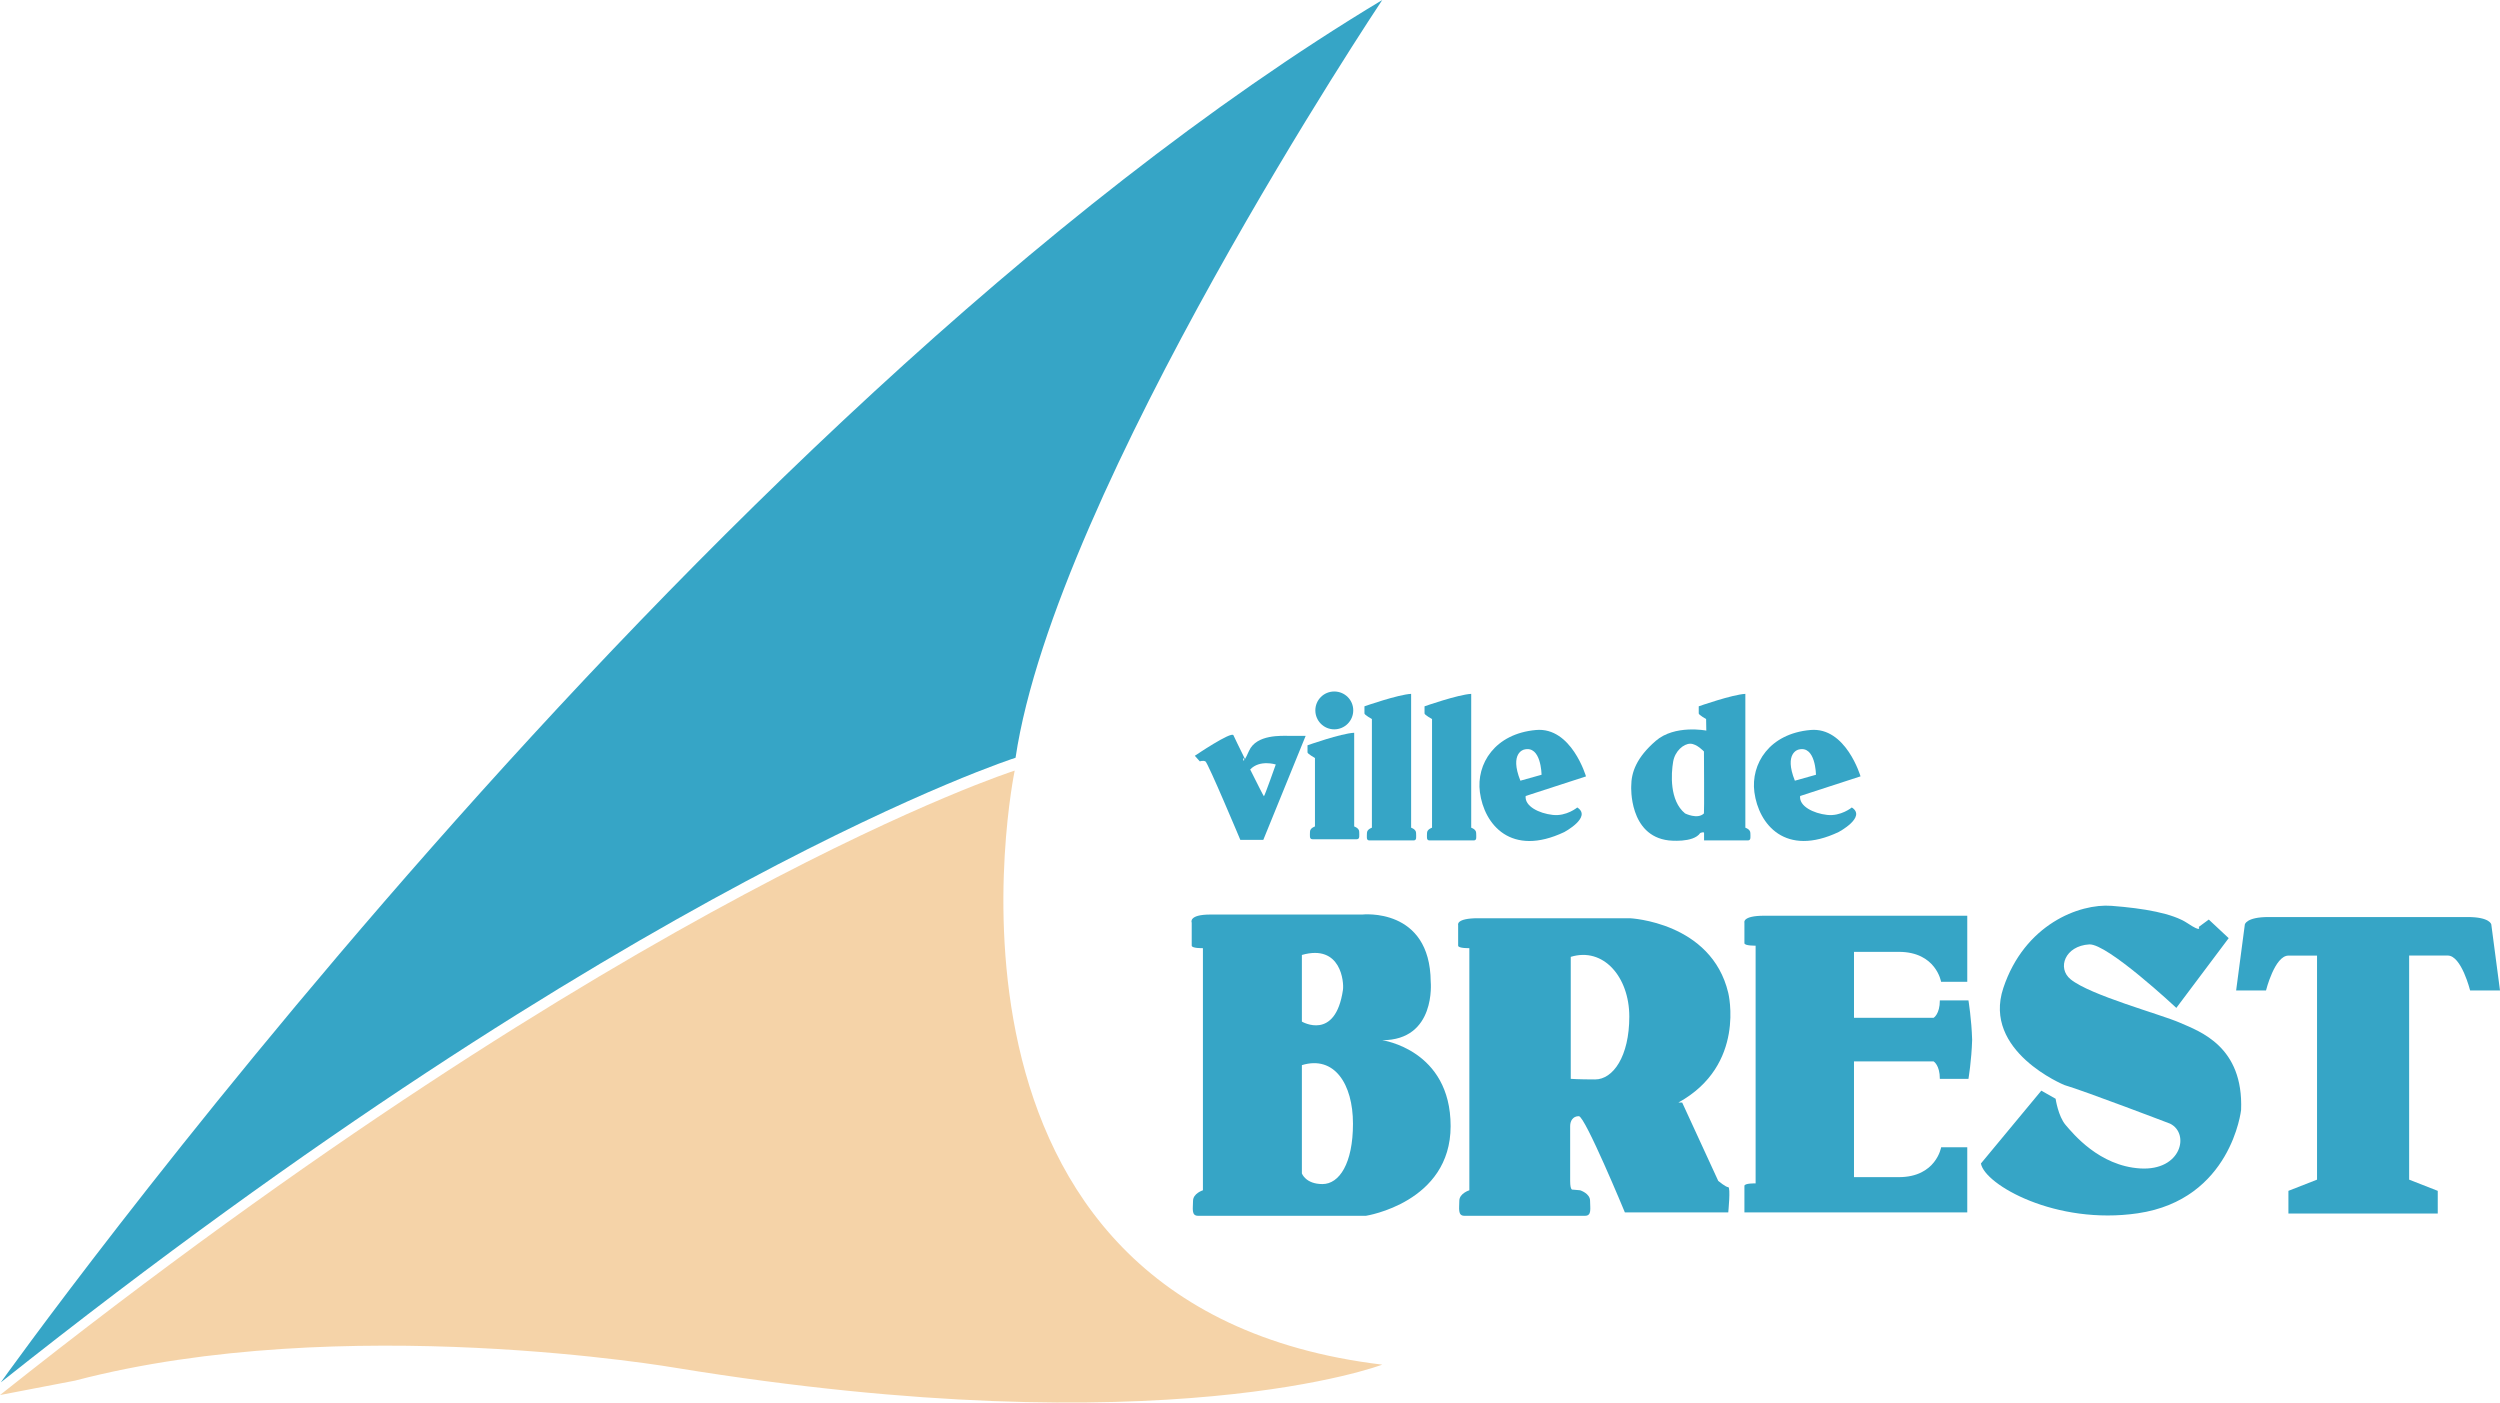 <?xml version="1.0" encoding="utf-8"?>
<!-- Generator: Adobe Illustrator 12.0.0, SVG Export Plug-In . SVG Version: 6.00 Build 51448)  -->
<!DOCTYPE svg PUBLIC "-//W3C//DTD SVG 1.1//EN" "http://www.w3.org/Graphics/SVG/1.1/DTD/svg11.dtd">
<svg  version="1.1" id="Calque_1" xmlns:x="http://ns.adobe.com/Extensibility/1.0/" xmlns:i="http://ns.adobe.com/AdobeIllustrator/10.0/" xmlns:graph="http://ns.adobe.com/Graphs/1.0/"
	 xmlns="http://www.w3.org/2000/svg" xmlns:xlink="http://www.w3.org/1999/xlink" xmlns:a="http://ns.adobe.com/AdobeSVGViewerExtensions/3.0/"
	 width="427.874" height="240.045" viewBox="0 0 427.874 240.045"
	 style="overflow:visible;enable-background:new 0 0 427.874 240.045;" xml:space="preserve">
<g>
	<path style="fill:none;" d="M213.97,131.7c1.186,2.382,2.3,4.579,2.348,4.579c0.114,0,2.032-5.438,2.032-5.438
		S215.597,129.964,213.97,131.7z"/>
	<path style="fill:none;" d="M212.808,129.677c0,0-0.146,0.79,0.166,0.387L212.808,129.677z"/>
	<path style="fill:none;" d="M229.847,169.42c0.193-1.297-0.314-7.898-7.029-5.98v11.408
		C222.817,174.848,228.55,178.234,229.847,169.42z"/>
	<path style="fill:none;" d="M288.391,139.213c0,0,2.154,1.083,3.238,0c0.066-0.057,0-10.652,0-10.596c0,0-1.22-1.332-2.337-1.332
		c-1.127,0-2.617,1.23-2.934,3.081C286.009,132.42,285.716,137.023,288.391,139.213z"/>
	<path style="fill:none;" d="M222.817,182.296v18.539c0,0,0.644,1.817,3.521,1.817c2.878,0,5.225-3.521,5.225-10.336
		C231.562,185.5,228.357,180.603,222.817,182.296z"/>
	<path style="fill:none;" d="M310.8,132.6c0,0-0.045-5.089-2.979-4.311c0,0-2.551,0.531-0.632,5.325L310.8,132.6z"/>
	<path style="fill:none;" d="M263.836,132.6c0,0-0.045-5.089-2.99-4.311c0,0-2.551,0.531-0.633,5.325L263.836,132.6z"/>
	<path style="fill:none;" d="M268.834,163.767v20.876c0,0,1.286,0.102,4.165,0.102c3.079,0,5.856-3.938,5.856-10.755
		C278.855,167.175,274.387,162.052,268.834,163.767z"/>
	<path style="fill:#36A5C6;" d="M233.525,120.886c0,0,0,0.961,0,1.22c0,0.249,1.275,0.959,1.275,0.959v18.596
		c0,0-0.847,0.261-0.847,0.904c0,0.642-0.168,1.274,0.418,1.274h7.572c0.576,0,0.418-0.633,0.418-1.274
		c0-0.644-0.847-0.904-0.847-0.904v-22.906C239.28,118.868,233.525,120.886,233.525,120.886z"/>
	<path style="fill:#36A5C6;" d="M245.092,123.065v18.596c0,0-0.857,0.261-0.857,0.904c0,0.642-0.158,1.274,0.429,1.274h7.562
		c0.587,0,0.417-0.633,0.417-1.274c0-0.644-0.847-0.904-0.847-0.904v-22.906c-2.233,0.113-7.988,2.131-7.988,2.131s0,0.961,0,1.22
		C243.807,122.355,245.092,123.065,245.092,123.065z"/>
	<path style="fill:#36A5C6;" d="M267.729,142.407c0,0,4.784-2.562,2.223-4.209c0,0-1.851,1.546-4.197,1.274
		c-2.347-0.259-4.842-1.489-4.638-3.238l10.325-3.353c0,0-2.483-8.496-8.565-7.942c-7.04,0.632-10.234,5.8-9.592,10.652
		C254.008,141.097,258.6,146.728,267.729,142.407z M260.846,128.29c2.945-0.778,2.99,4.311,2.99,4.311l-3.623,1.015
		C258.295,128.821,260.846,128.29,260.846,128.29z"/>
	<path style="fill:#36A5C6;" d="M285.613,143.839c0,0,4.21,0.485,5.383-1.274c0,0,0.654-0.271,0.654,0c0,0.259,0,1.274,0,1.274
		h7.494c0.587,0,0.429-0.643,0.429-1.274c0-0.644-0.857-0.904-0.857-0.904v-22.906c-2.234,0.113-7.979,2.131-7.979,2.131
		s0,0.961,0,1.22c0,0.249,1.263,0.959,1.263,0.959l0.034,1.976c0,0-5.405-1.062-8.655,1.76c-3.249,2.821-4.196,5.326-4.196,7.775
		C279.183,134.576,278.754,143.048,285.613,143.839z M286.358,130.367c0.316-1.851,1.807-3.081,2.934-3.081
		c1.117,0,2.337,1.332,2.337,1.332c0-0.057,0.066,10.539,0,10.596c-1.084,1.083-3.238,0-3.238,0
		C285.716,137.023,286.009,132.42,286.358,130.367z"/>
	<path style="fill:#36A5C6;" d="M236.562,178.031c9.264,0,8.305-9.998,8.305-9.998c-0.101-12.797-11.713-11.51-11.713-11.51
		s-22.376,0-25.987,0c-3.848,0-3.205,1.388-3.205,1.388s0,3.408,0,3.938c0,0.475,1.918,0.43,1.918,0.43v41.436
		c0,0-1.692,0.53-1.692,1.816c0,1.265-0.328,2.551,0.846,2.551h15.121h13.632c0,0,14.488-2.246,14.488-15.347
		C248.274,179.644,236.562,178.031,236.562,178.031z M222.817,163.44c6.715-1.918,7.223,4.684,7.029,5.98
		c-1.297,8.813-7.029,5.428-7.029,5.428V163.44z M226.338,202.653c-2.877,0-3.521-1.817-3.521-1.817v-18.539
		c5.54-1.693,8.745,3.204,8.745,10.021C231.562,199.131,229.216,202.653,226.338,202.653z"/>
	<path style="fill:#36A5C6;" d="M295.792,169.94c-2.877-12.142-16.835-12.785-16.835-12.785s-22.366,0-25.987,0
		c-3.85,0-3.408,1.162-3.408,1.162s0,3.002,0,3.531c0,0.475,1.917,0.43,1.917,0.43v41.436c0,0-1.715,0.53-1.715,1.793
		c0,1.288-0.305,2.574,0.857,2.574h20.662c1.185,0,0.857-1.286,0.857-2.574c0-1.263-1.704-1.793-1.704-1.793l-1.274-0.112
		c0,0-0.43,0.214-0.43-1.49c0,0,0-8.52,0-9.377c0-0.848,0.43-1.704,1.489-1.704c1.062,0,7.878,16.476,7.878,16.476h17.692
		c0,0,0.429-4.322,0-4.322s-1.714-1.072-1.714-1.072l-6.174-13.417h-0.643C298.872,182.296,295.792,169.94,295.792,169.94z
		 M272.999,184.745c-2.879,0-4.165-0.102-4.165-0.102v-20.876c5.553-1.715,10.021,3.408,10.021,10.223
		C278.855,180.806,276.078,184.745,272.999,184.745z"/>
	<path style="fill:#36A5C6;" d="M332.004,171.215c0,2.358-1.062,2.979-1.062,2.979h-13.631V162.91c0,0,1.263,0,7.673,0
		c6.387,0,7.232,5.123,7.232,5.123h4.481v-11.307c0,0-31.111,0-34.734,0c-3.835,0-3.406,1.185-3.406,1.185s0,2.979,0,3.51
		c0,0.474,1.917,0.428,1.917,0.428v17.897v4.897v17.896c0,0-1.917-0.056-1.917,0.429c0,0.531,0,4.537,0,4.537
		c0.259,0,1.08,0,3.406,0c3.623,0,34.734,0,34.734,0v-11.149h-4.47c0,0-0.857,5.112-7.244,5.112c-6.397,0-7.673,0-7.673,0v-19.804
		h13.631c0,0,1.062,0.62,1.062,2.979h4.896c0,0,0.531-3.137,0.633-6.68c-0.102-3.532-0.633-6.748-0.633-6.748H332.004z"/>
	<path style="fill:none;stroke:#36A5C6;stroke-width:0;stroke-linecap:round;stroke-linejoin:round;" d="M298.558,207.505
		c-0.083,0-0.113,0-0.109,0"/>
	<path style="fill:#36A5C6;" d="M373.122,175.051c-3.406-1.489-15.356-4.694-18.742-7.447c-2.347-1.918-0.96-5.721,3.194-5.97
		c3.102-0.18,14.906,10.867,14.906,10.867l8.958-11.938l-3.406-3.183l-1.716,1.264c0,0,0.643,1.072-1.918-0.633
		c-2.55-1.702-7.448-2.549-12.999-2.978c-5.529-0.429-14.907,3.193-18.529,14.06c-3.623,10.855,10.449,16.61,10.449,16.61
		c3.61,1.072,18.101,6.613,18.101,6.613c3.406,1.702,1.917,8.091-5.124,7.661c-7.02-0.43-11.487-5.959-12.773-7.447
		c-1.275-1.501-1.705-4.479-1.705-4.479l-2.447-1.388l-10.337,12.468c0.643,3.623,12.808,10.585,26.857,8.521
		c16-2.358,17.671-17.683,17.671-17.683C383.99,179.103,376.53,176.542,373.122,175.051z"/>
	<path style="fill:#36A5C6;" d="M426.384,158.215c0,0-0.214-1.264-4.039-1.264c-3.837,0-19.285,0-19.285,0s-10.979,0-14.805,0
		c-3.837,0-4.052,1.275-4.052,1.275l-1.489,11.295h5.112c0,0,1.49-5.97,3.836-5.97c2.337,0,4.897,0,4.897,0v38.345l-4.897,1.918
		v3.882c0,0,0.847,0,3.408,0c2.562,0,7.03,0,7.03,0s9.162,0,11.714,0c2.549,0,3.406,0,3.406,0v-3.882l-4.896-1.918v-38.355
		c0,0,4.265,0,6.612,0c2.337,0,3.825,5.98,3.825,5.98h5.112L426.384,158.215z"/>
	<path style="fill:#36A5C6;" d="M213.768,128.516c-0.318,0.718-0.539,1.148-0.688,1.392c-0.984-1.993-1.847-3.761-1.975-4.066
		c-0.327-0.746-6.612,3.51-6.612,3.51l0.857,0.959c0,0,0.53-0.203,0.959,0c0.429,0.226,5.97,13.428,5.97,13.428h3.938l7.245-17.795
		c0,0-1.49,0-2.776,0C219.409,125.943,215.042,125.638,213.768,128.516z M212.808,129.677l0.166,0.387
		C212.662,130.467,212.808,129.677,212.808,129.677z M216.317,136.279c-0.048,0-1.162-2.197-2.348-4.579
		c1.627-1.735,4.38-0.859,4.38-0.859S216.432,136.279,216.317,136.279z"/>
	<path style="fill:#36A5C6;" d="M224.205,142.35c0,0.644-0.158,1.286,0.429,1.286h7.562c0.587,0,0.429-0.643,0.429-1.286
		c0-0.632-0.858-0.902-0.858-0.902v-16.035c-2.233,0.102-7.988,2.144-7.988,2.144s0,0.96,0,1.219c0,0.236,1.275,0.959,1.275,0.959
		v11.714C225.053,141.448,224.205,141.718,224.205,142.35z"/>
	<path style="fill:#36A5C6;" d="M231.607,121.576c0-1.794-1.455-3.227-3.25-3.227c-1.793,0-3.237,1.445-3.237,3.227
		c0,1.794,1.444,3.25,3.237,3.25C230.152,124.826,231.607,123.37,231.607,121.576z"/>
	<path style="fill:#36A5C6;" d="M314.694,142.394c0,0,4.794-2.549,2.244-4.196c0,0-1.872,1.546-4.221,1.274
		c-2.335-0.259-4.84-1.489-4.626-3.238l10.337-3.362c0,0-2.494-8.486-8.576-7.933c-7.041,0.62-10.224,5.8-9.591,10.641
		C300.995,141.097,305.565,146.728,314.694,142.394z M307.821,128.29c2.934-0.778,2.979,4.311,2.979,4.311l-3.61,1.015
		C305.271,128.821,307.821,128.29,307.821,128.29z"/>
	<path style="fill:#F5D3A8;" d="M173.664,131.89c0,0-65.369,20.808-173.664,106.871l12.853-2.471
		c45.949-12.04,102.844-2.178,102.844-2.178c83.684,13.665,120.876-0.553,120.876-0.553
		C154.537,223.709,173.664,131.89,173.664,131.89z"/>
	<path style="fill:#36A5C6;" d="M236.573,0C117.897,71.384,0.136,236.594,0.136,236.594
		c108.294-86.052,173.675-106.905,173.675-106.905C180.649,83.751,236.573,0,236.573,0z"/>
</g>
</svg>
